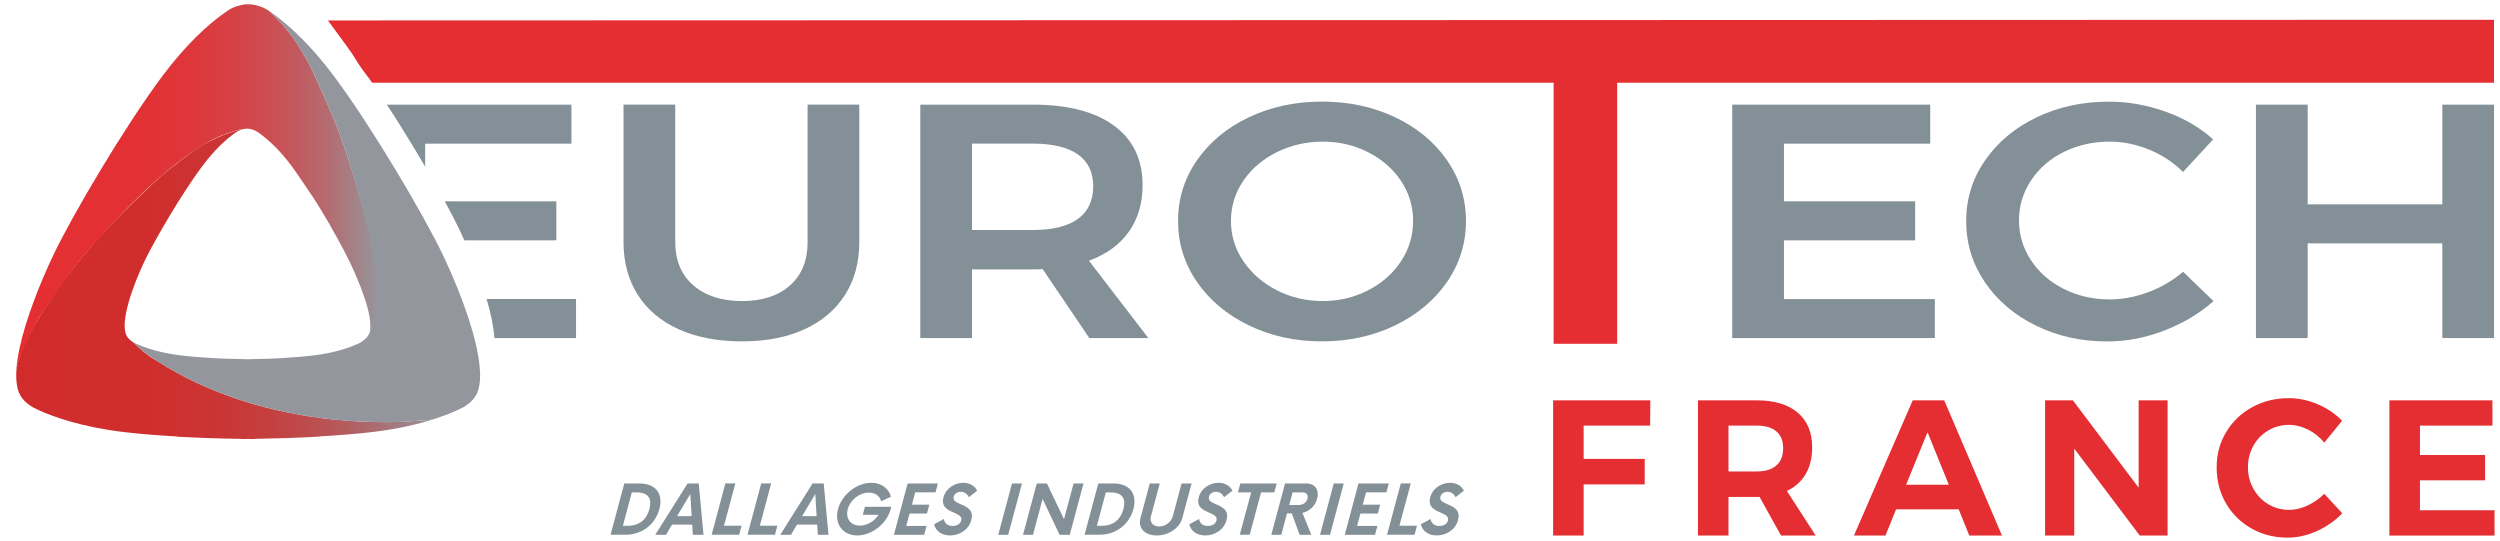<svg width="111" height="24" viewBox="0 0 111 24" fill="none" xmlns="http://www.w3.org/2000/svg">
<path d="M18.453 18.688C18.453 18.688 18.381 18.694 18.262 18.703C18.259 18.703 18.255 18.703 18.252 18.706C18.244 18.706 18.237 18.706 18.229 18.706C17.067 18.786 11.588 18.997 6.983 16.031C6.976 16.026 6.968 16.022 6.961 16.019C6.555 15.787 6.207 15.498 5.923 15.2C5.905 15.19 5.888 15.18 5.869 15.168C5.771 15.101 5.689 15.021 5.632 14.924C5.278 14.306 5.97 12.537 6.409 11.611C6.849 10.685 8.064 8.611 8.957 7.41C9.52 6.65 10.028 6.208 10.326 5.984C10.423 5.913 10.514 5.846 10.585 5.812C10.663 5.774 10.747 5.749 10.819 5.734C10.819 5.734 10.819 5.734 10.822 5.734C10.772 5.707 9.995 5.919 9.395 6.233C9.027 6.426 8.962 6.459 8.686 6.638C8.467 6.78 7.454 7.544 7.076 7.894C6.443 8.458 4.668 10.164 3.941 11.076C3.16 11.94 1.666 13.969 1.025 15.439C0.932 15.645 0.803 16.072 0.73 16.402C0.698 16.878 0.745 17.281 0.905 17.56C1.01 17.743 1.166 17.895 1.356 18.019C1.397 18.046 1.438 18.071 1.48 18.094C1.547 18.129 1.636 18.171 1.743 18.221C2.349 18.495 3.598 18.958 5.502 19.184C6.204 19.267 7.013 19.331 7.864 19.379C7.864 19.381 7.862 19.384 7.86 19.388C8.793 19.441 9.774 19.473 10.715 19.486V19.493C10.797 19.493 10.879 19.493 10.961 19.49C10.979 19.49 10.998 19.49 11.018 19.49C11.038 19.49 11.056 19.49 11.075 19.49C11.156 19.49 11.24 19.49 11.32 19.491V19.485C12.261 19.47 13.242 19.438 14.177 19.386C14.177 19.384 14.174 19.381 14.174 19.378C15.023 19.329 15.833 19.266 16.534 19.182C17.679 19.047 18.584 18.826 19.258 18.612C19.213 18.617 19.17 18.626 19.128 18.644C18.899 18.646 18.68 18.686 18.453 18.692V18.688Z" fill="url(#paint0_linear_463_874)"/>
<path d="M16.731 12.431C16.667 10.692 15.477 6.985 15.048 5.841C14.745 5.04 13.858 3.09 13.756 2.897C13.637 2.671 13.45 2.358 13.288 2.096C13.258 2.059 13.236 2.014 13.211 1.972C13.187 1.934 13.162 1.897 13.137 1.859C12.937 1.565 12.592 1.142 12.494 1.033C12.37 0.915 12.053 0.565 11.989 0.52C11.964 0.504 11.962 0.5 11.949 0.489C11.872 0.437 11.8 0.393 11.738 0.363C11.457 0.226 11.143 0.178 11.018 0.191C10.892 0.178 10.58 0.226 10.297 0.363C10.167 0.427 9.99 0.552 9.808 0.687C9.243 1.108 8.28 1.942 7.21 3.376C5.517 5.645 3.215 9.555 2.379 11.302C2.232 11.607 2.072 11.963 1.91 12.346C1.901 12.368 1.893 12.388 1.883 12.408C1.348 13.68 0.807 15.249 0.728 16.395C0.766 16.268 0.807 16.146 0.85 15.984C0.937 15.635 1.326 14.861 1.377 14.764C1.542 14.455 1.698 14.152 1.861 13.907C1.975 13.72 3.046 12.156 3.526 11.574C3.663 11.405 6.456 8.057 8.709 6.64C8.748 6.604 9.288 6.285 9.393 6.225C9.886 5.948 10.77 5.699 10.821 5.726C10.821 5.726 10.932 5.71 10.964 5.714C11.03 5.707 11.195 5.732 11.344 5.806C11.414 5.839 11.506 5.906 11.603 5.978C11.9 6.2 12.409 6.643 12.972 7.403C13.154 7.649 13.747 8.535 13.767 8.565C13.848 8.651 14.591 9.853 14.867 10.383C14.912 10.463 15.004 10.627 15.009 10.635C15.073 10.744 15.412 11.382 15.517 11.604C15.92 12.45 16.586 14 16.417 14.734C16.447 14.664 16.504 14.589 16.525 14.525C16.845 13.686 16.753 13.135 16.728 12.426L16.731 12.431Z" fill="url(#paint1_linear_463_874)"/>
<path d="M20.002 12.057C19.935 11.908 19.868 11.758 19.799 11.609C19.751 11.502 19.703 11.4 19.657 11.303C18.822 9.557 16.52 5.645 14.827 3.378C13.757 1.944 12.794 1.11 12.231 0.689C12.134 0.617 12.039 0.549 11.95 0.49C11.964 0.5 11.967 0.504 11.99 0.522C12.052 0.567 12.371 0.916 12.495 1.035C12.585 1.135 12.885 1.503 13.088 1.79C13.105 1.814 13.122 1.837 13.139 1.86C13.164 1.897 13.189 1.934 13.212 1.974C13.237 2.016 13.259 2.059 13.289 2.098C13.451 2.362 13.64 2.673 13.757 2.898C13.857 3.092 14.747 5.042 15.049 5.843C15.48 6.987 16.637 10.702 16.701 12.441C16.726 13.15 16.799 13.685 16.503 14.532C16.482 14.595 16.453 14.669 16.423 14.741C16.39 14.816 16.355 14.888 16.32 14.936C16.254 15.028 16.162 15.103 16.064 15.17C16.042 15.184 16.02 15.197 15.999 15.21C15.963 15.229 15.917 15.25 15.86 15.277C15.54 15.422 14.882 15.668 13.877 15.787C13.506 15.83 13.08 15.865 12.632 15.89C12.632 15.89 12.632 15.894 12.634 15.895C12.142 15.924 11.624 15.941 11.128 15.947V15.95C11.084 15.95 11.043 15.95 10.999 15.949H10.969C10.959 15.949 10.949 15.949 10.939 15.949C10.896 15.949 10.852 15.949 10.81 15.949V15.945C10.314 15.937 9.797 15.92 9.304 15.894C9.304 15.894 9.304 15.89 9.304 15.889C8.856 15.864 8.43 15.829 8.059 15.785C7.054 15.665 6.396 15.421 6.077 15.275C6.02 15.249 5.973 15.227 5.938 15.209C5.933 15.205 6.214 15.504 6.501 15.707C6.662 15.819 6.822 15.929 6.986 16.032C11.591 18.998 17.07 18.786 18.232 18.708C18.24 18.708 18.247 18.708 18.255 18.708C18.258 18.708 18.262 18.708 18.265 18.704C18.384 18.696 18.449 18.689 18.456 18.689C18.685 18.684 18.902 18.644 19.131 18.641C19.173 18.624 19.218 18.614 19.261 18.609C19.709 18.467 20.054 18.327 20.296 18.216C20.405 18.168 20.491 18.125 20.558 18.089C20.602 18.064 20.642 18.041 20.682 18.014C20.871 17.891 21.026 17.738 21.132 17.555C21.717 16.54 20.801 13.88 20.002 12.055V12.057Z" fill="#93979D"/>
<path d="M25.576 15.01V13.277H21.606C21.799 13.93 21.914 14.507 21.956 15.01H25.576Z" fill="#849097"/>
<path d="M20.518 10.453C20.552 10.525 20.584 10.598 20.617 10.672H24.702V8.939H19.748C20.007 9.415 20.226 9.836 20.381 10.159C20.426 10.252 20.472 10.351 20.518 10.451V10.453Z" fill="#849097"/>
<path d="M18.877 6.379H25.371V4.646H17.177C17.766 5.547 18.356 6.508 18.877 7.4V6.377V6.379Z" fill="#849097"/>
<path d="M35.858 10.745C35.858 11.564 35.599 12.206 35.079 12.67C34.559 13.135 33.847 13.367 32.946 13.367C32.045 13.367 31.323 13.135 30.786 12.67C30.25 12.206 29.981 11.566 29.981 10.745V4.644H27.684V10.745C27.684 11.644 27.895 12.426 28.318 13.091C28.741 13.758 29.349 14.268 30.143 14.624C30.937 14.98 31.871 15.157 32.944 15.157C34.017 15.157 34.928 14.98 35.711 14.624C36.493 14.268 37.096 13.758 37.519 13.091C37.942 12.425 38.153 11.643 38.153 10.745V4.644H35.856V10.745H35.858Z" fill="#849097"/>
<path d="M50.122 10.287C50.529 9.716 50.731 9.024 50.731 8.214C50.731 7.079 50.308 6.2 49.462 5.579C48.616 4.957 47.418 4.646 45.863 4.646H40.861V15.011H43.157V11.962H45.865C46.059 11.962 46.203 11.957 46.293 11.947L48.367 15.011H50.988L48.349 11.576C49.126 11.29 49.716 10.861 50.122 10.287ZM47.852 9.724C47.396 10.05 46.733 10.212 45.865 10.212H43.157V6.377H45.865C46.734 6.377 47.396 6.536 47.852 6.852C48.309 7.168 48.538 7.642 48.538 8.274C48.538 8.906 48.309 9.4 47.852 9.724Z" fill="#849097"/>
<path d="M61.945 5.208C60.968 4.743 59.885 4.511 58.697 4.511C57.508 4.511 56.427 4.743 55.449 5.208C54.473 5.672 53.704 6.309 53.144 7.118C52.584 7.928 52.305 8.825 52.305 9.813C52.305 10.8 52.584 11.701 53.144 12.515C53.704 13.329 54.473 13.974 55.449 14.447C56.425 14.921 57.508 15.157 58.697 15.157C59.885 15.157 60.967 14.919 61.945 14.447C62.921 13.972 63.69 13.329 64.25 12.515C64.81 11.701 65.089 10.8 65.089 9.813C65.089 8.825 64.808 7.928 64.25 7.118C63.69 6.309 62.922 5.672 61.945 5.208ZM62.202 11.604C61.843 12.147 61.355 12.577 60.736 12.893C60.119 13.208 59.451 13.367 58.732 13.367C58.013 13.367 57.323 13.21 56.701 12.893C56.078 12.577 55.581 12.147 55.21 11.604C54.839 11.061 54.654 10.465 54.654 9.813C54.654 9.161 54.836 8.566 55.202 8.028C55.568 7.49 56.064 7.066 56.693 6.755C57.321 6.444 58 6.289 58.732 6.289C59.464 6.289 60.119 6.444 60.736 6.755C61.353 7.066 61.841 7.49 62.202 8.028C62.562 8.566 62.742 9.161 62.742 9.813C62.742 10.465 62.562 11.061 62.202 11.604Z" fill="#849097"/>
<path d="M14.558 0.906C15.37 2.016 15.546 2.223 15.89 2.79C16.067 3.082 16.306 3.359 16.522 3.672H68.98V15.265H71.802V3.672H110.734V0.878L14.556 0.908L14.558 0.906Z" fill="#E52E32"/>
<path d="M79.208 10.672H85.033V8.939H79.208V6.379H85.702V4.646H76.911V15.01H85.907V13.279H79.208V10.672Z" fill="#849097"/>
<path d="M95.391 12.968C94.815 13.185 94.24 13.294 93.67 13.294C92.928 13.294 92.247 13.138 91.631 12.828C91.014 12.517 90.527 12.092 90.175 11.554C89.82 11.016 89.643 10.426 89.643 9.785C89.643 9.143 89.82 8.553 90.175 8.015C90.529 7.477 91.014 7.054 91.631 6.748C92.247 6.442 92.928 6.289 93.67 6.289C94.263 6.289 94.848 6.407 95.427 6.645C96.003 6.882 96.503 7.213 96.926 7.637L98.263 6.187C97.68 5.664 96.978 5.254 96.155 4.959C95.333 4.663 94.494 4.514 93.636 4.514C92.46 4.514 91.388 4.746 90.424 5.211C89.458 5.676 88.695 6.312 88.137 7.121C87.577 7.931 87.298 8.829 87.298 9.816C87.298 10.804 87.572 11.704 88.121 12.518C88.669 13.332 89.422 13.977 90.382 14.45C91.341 14.925 92.398 15.16 93.553 15.16C94.41 15.16 95.254 15 96.088 14.679C96.923 14.358 97.653 13.922 98.281 13.369L96.928 12.066C96.481 12.45 95.97 12.752 95.395 12.968H95.391Z" fill="#849097"/>
<path d="M108.439 9.073H102.46V4.646H100.164V15.01H102.46V10.806H108.439V15.01H110.736V4.646H108.439V9.073Z" fill="#849097"/>
<path d="M68.959 17.775H73.274L73.266 18.898H70.314V20.374H73.025V21.507H70.314V23.779H68.959V17.775Z" fill="#E52E32"/>
<path d="M79.078 23.779L78.125 22.063H76.745V23.779H75.389V17.775H77.998C78.782 17.775 79.389 17.957 79.817 18.32C80.246 18.683 80.46 19.196 80.46 19.859C80.46 20.322 80.365 20.718 80.173 21.047C79.981 21.376 79.703 21.625 79.337 21.797L80.616 23.779H79.08H79.078ZM76.745 20.932H77.996C78.374 20.932 78.665 20.845 78.867 20.669C79.07 20.496 79.171 20.24 79.171 19.901C79.171 19.562 79.07 19.319 78.867 19.151C78.665 18.982 78.374 18.897 77.996 18.897H76.745V20.93V20.932Z" fill="#E52E32"/>
<path d="M87.437 23.779L86.966 22.613H84.186L83.715 23.779H82.315L84.925 17.775H86.324L88.889 23.779H87.439H87.437ZM84.63 21.523H86.528L85.583 19.191L84.63 21.523Z" fill="#E52E32"/>
<path d="M94.954 17.775H96.241V23.779H95.005L92.097 19.919V23.779H90.802V17.775H92.037L94.955 21.652V17.775H94.954Z" fill="#E52E32"/>
<path d="M102.474 19.074C102.196 18.933 101.917 18.863 101.636 18.863C101.299 18.863 100.989 18.947 100.71 19.112C100.43 19.277 100.211 19.505 100.05 19.791C99.89 20.076 99.809 20.394 99.809 20.743C99.809 21.092 99.89 21.411 100.05 21.699C100.211 21.988 100.431 22.217 100.71 22.386C100.991 22.554 101.3 22.638 101.636 22.638C101.905 22.638 102.178 22.574 102.455 22.444C102.733 22.315 102.98 22.143 103.198 21.924L103.997 22.792C103.676 23.122 103.299 23.387 102.868 23.58C102.435 23.774 102.002 23.871 101.568 23.871C100.978 23.871 100.445 23.736 99.963 23.463C99.484 23.191 99.106 22.818 98.83 22.344C98.556 21.869 98.419 21.34 98.419 20.756C98.419 20.173 98.559 19.655 98.84 19.187C99.121 18.718 99.505 18.35 99.993 18.081C100.483 17.812 101.025 17.678 101.62 17.678C102.054 17.678 102.484 17.769 102.907 17.949C103.33 18.13 103.691 18.373 103.988 18.683L103.199 19.652C102.994 19.406 102.751 19.212 102.474 19.072V19.074Z" fill="#E52E32"/>
<path d="M106.091 17.775H110.664V18.898H107.446V20.202H110.338V21.326H107.446V22.656H110.758V23.779H106.089V17.775H106.091Z" fill="#E52E32"/>
<path d="M27.719 21.465H28.375C29.172 21.465 29.444 21.976 29.277 22.603C29.108 23.233 28.562 23.742 27.764 23.742H27.109L27.719 21.463V21.465ZM27.868 23.345C28.431 23.345 28.721 23.025 28.834 22.603C28.946 22.182 28.829 21.862 28.266 21.862H28.053L27.656 23.345H27.868Z" fill="#849097"/>
<path d="M30.731 23.291H29.84L29.57 23.744H29.093L30.529 21.465H31.024L31.236 23.744H30.761L30.733 23.291H30.731ZM30.708 22.915L30.649 21.936L30.064 22.915H30.708Z" fill="#849097"/>
<path d="M32.924 23.345L32.817 23.742H31.597L32.207 21.463H32.65L32.145 23.343H32.923L32.924 23.345Z" fill="#849097"/>
<path d="M34.515 23.345L34.408 23.742H33.188L33.798 21.463H34.241L33.736 23.343H34.514L34.515 23.345Z" fill="#849097"/>
<path d="M36.281 23.291H35.39L35.119 23.744H34.643L36.078 21.465H36.573L36.785 23.744H36.311L36.282 23.291H36.281ZM36.257 22.915L36.199 21.936L35.614 22.915H36.257Z" fill="#849097"/>
<path d="M39.574 22.501L39.547 22.604C39.373 23.253 38.709 23.774 38.062 23.774C37.416 23.774 37.033 23.253 37.207 22.604C37.38 21.958 38.042 21.436 38.689 21.436C39.137 21.436 39.46 21.687 39.559 22.055L39.122 22.255C39.062 22.023 38.861 21.872 38.574 21.872C38.163 21.872 37.753 22.192 37.641 22.604C37.529 23.019 37.768 23.338 38.179 23.338C38.505 23.338 38.825 23.142 39.004 22.858H38.307L38.402 22.501H39.575H39.574Z" fill="#849097"/>
<path d="M40.636 21.859L40.489 22.407H41.263L41.158 22.802H40.384L40.237 23.35H41.138L41.033 23.744H39.689L40.299 21.465H41.643L41.537 21.859H40.636Z" fill="#849097"/>
<path d="M41.474 23.276L41.907 23.044C41.937 23.233 42.074 23.353 42.295 23.353C42.487 23.353 42.639 23.261 42.679 23.111C42.794 22.683 41.69 22.828 41.89 22.083C42.004 21.657 42.412 21.436 42.771 21.436C43.063 21.436 43.289 21.58 43.386 21.787L43.02 22.073C42.933 21.921 42.816 21.836 42.661 21.836C42.517 21.836 42.382 21.911 42.343 22.055C42.231 22.474 43.334 22.315 43.127 23.089C43.01 23.529 42.597 23.774 42.178 23.774C41.793 23.774 41.536 23.56 41.474 23.278V23.276Z" fill="#849097"/>
<path d="M44.932 21.465H45.375L44.765 23.744H44.322L44.932 21.465Z" fill="#849097"/>
<path d="M48.108 21.465L47.498 23.744H47.045L46.291 22.152L45.865 23.744H45.422L46.032 21.465H46.483L47.242 23.052L47.667 21.465H48.108Z" fill="#849097"/>
<path d="M48.765 21.465H49.42C50.218 21.465 50.49 21.976 50.323 22.603C50.154 23.233 49.608 23.742 48.81 23.742H48.155L48.765 21.463V21.465ZM48.914 23.345C49.477 23.345 49.766 23.026 49.88 22.603C49.992 22.182 49.875 21.863 49.312 21.863H49.099L48.702 23.345H48.914Z" fill="#849097"/>
<path d="M50.636 23.009L51.05 21.465H51.493L51.1 22.929C51.033 23.181 51.189 23.375 51.463 23.375C51.737 23.375 52.001 23.181 52.07 22.929L52.462 21.465H52.907L52.492 23.009C52.376 23.445 51.887 23.774 51.358 23.774C50.828 23.774 50.52 23.445 50.636 23.009Z" fill="#849097"/>
<path d="M52.807 23.276L53.24 23.044C53.27 23.233 53.407 23.353 53.627 23.353C53.82 23.353 53.972 23.261 54.012 23.111C54.127 22.683 53.022 22.828 53.223 22.083C53.337 21.657 53.744 21.436 54.104 21.436C54.396 21.436 54.622 21.58 54.719 21.787L54.353 22.073C54.266 21.921 54.149 21.836 53.993 21.836C53.85 21.836 53.714 21.911 53.676 22.055C53.564 22.474 54.667 22.315 54.46 23.089C54.343 23.529 53.93 23.774 53.51 23.774C53.126 23.774 52.868 23.56 52.807 23.278V23.276Z" fill="#849097"/>
<path d="M56.578 21.863H55.991L55.488 23.742H55.047L55.551 21.863H54.963L55.07 21.465H56.684L56.578 21.863Z" fill="#849097"/>
<path d="M58.219 23.744H57.703L57.355 22.795H57.143L56.889 23.744H56.446L57.056 21.465H57.99C58.405 21.465 58.582 21.766 58.481 22.142C58.398 22.454 58.145 22.705 57.828 22.772L58.221 23.744H58.219ZM58.052 22.142C58.095 21.978 58.013 21.863 57.819 21.863H57.392L57.243 22.421H57.669C57.863 22.421 58.007 22.305 58.052 22.142Z" fill="#849097"/>
<path d="M59.219 21.465H59.662L59.052 23.744H58.609L59.219 21.465Z" fill="#849097"/>
<path d="M60.654 21.859L60.507 22.407H61.281L61.176 22.802H60.402L60.255 23.35H61.156L61.051 23.744H59.707L60.317 21.465H61.661L61.556 21.859H60.654Z" fill="#849097"/>
<path d="M62.913 23.345L62.806 23.742H61.585L62.196 21.463H62.639L62.134 23.343H62.911L62.913 23.345Z" fill="#849097"/>
<path d="M63.085 23.276L63.518 23.044C63.548 23.233 63.685 23.353 63.905 23.353C64.098 23.353 64.25 23.261 64.29 23.111C64.405 22.683 63.3 22.828 63.501 22.083C63.615 21.657 64.022 21.436 64.382 21.436C64.674 21.436 64.9 21.58 64.997 21.787L64.629 22.073C64.542 21.921 64.425 21.836 64.27 21.836C64.126 21.836 63.992 21.911 63.954 22.055C63.842 22.474 64.945 22.315 64.738 23.089C64.621 23.529 64.208 23.774 63.788 23.774C63.404 23.774 63.147 23.56 63.085 23.278V23.276Z" fill="#849097"/>
<defs>
<linearGradient id="paint0_linear_463_874" x1="0.72" y1="12.608" x2="19.26" y2="12.608" gradientUnits="userSpaceOnUse">
<stop stop-color="#D12C2B"/>
<stop offset="0.32" stop-color="#CF2E2D"/>
<stop offset="0.49" stop-color="#CB3535"/>
<stop offset="0.63" stop-color="#C34242"/>
<stop offset="0.75" stop-color="#B95456"/>
<stop offset="0.86" stop-color="#AB6C6F"/>
<stop offset="0.96" stop-color="#9B888D"/>
<stop offset="1" stop-color="#93979D"/>
</linearGradient>
<linearGradient id="paint1_linear_463_874" x1="0.73" y1="8.294" x2="16.763" y2="8.294" gradientUnits="userSpaceOnUse">
<stop stop-color="#E52E32"/>
<stop offset="0.33" stop-color="#E33034"/>
<stop offset="0.5" stop-color="#DD383C"/>
<stop offset="0.64" stop-color="#D24549"/>
<stop offset="0.77" stop-color="#C3585D"/>
<stop offset="0.88" stop-color="#B07176"/>
<stop offset="0.98" stop-color="#998F94"/>
<stop offset="1" stop-color="#93979D"/>
</linearGradient>
</defs>
</svg>
